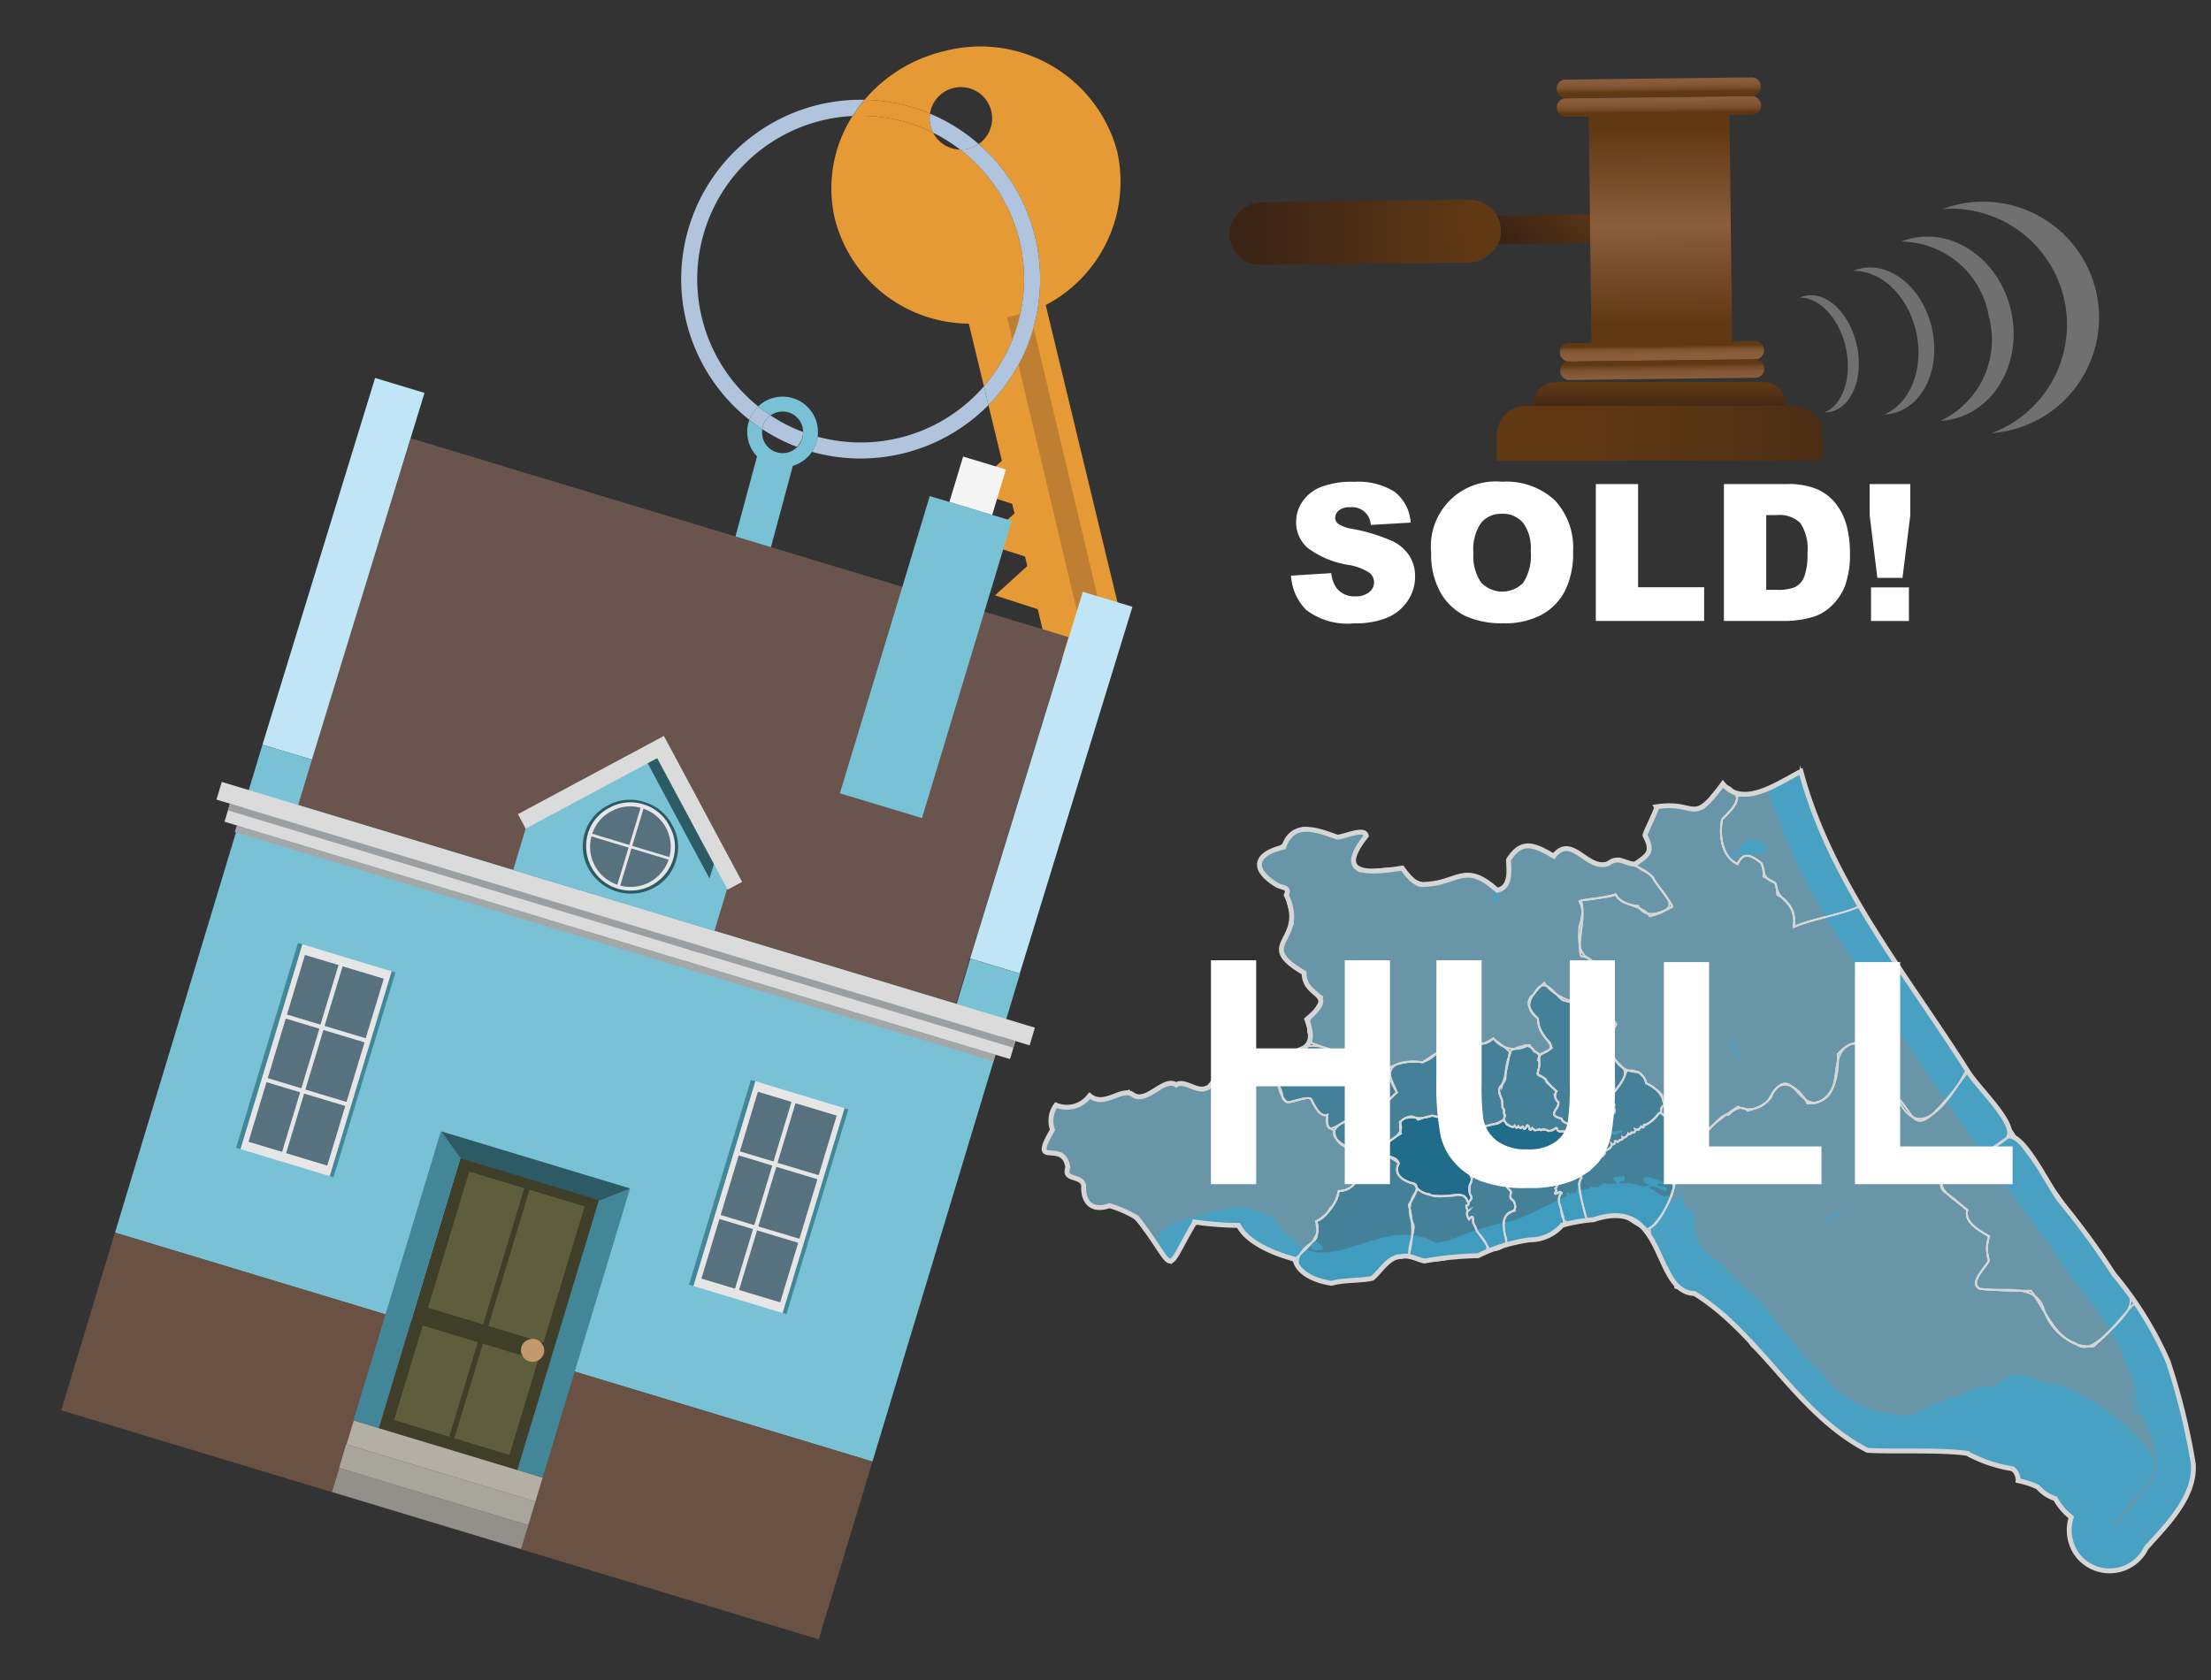 <svg xmlns="http://www.w3.org/2000/svg" xmlns:xlink="http://www.w3.org/1999/xlink" width="125" height="95" viewBox="0 0 125 95"><rect x="0" y="0" width="125" height="95" fill="#333333" stroke="none"/><defs><style>.cls-1{opacity:0.8;}.cls-2{fill:#4995b3;}.cls-2,.cls-3,.cls-4,.cls-6,.cls-7{stroke:#fff;stroke-miterlimit:10;}.cls-2,.cls-3,.cls-4,.cls-6{stroke-width:0.1px;}.cls-3{fill:#1b7aa0;}.cls-4{fill:#76afc6;}.cls-5{fill:#42beee;}.cls-12,.cls-6,.cls-7{fill:none;}.cls-7{stroke-width:0.276px;}.cls-8{isolation:isolate;}.cls-42,.cls-9{fill:#fff;}.cls-10{fill:#e69a35;}.cls-11{fill:#b0c4de;}.cls-13{fill:#79c2d5;}.cls-14{fill:#bf7f32;}.cls-15{fill:#69554e;}.cls-16{fill:#bfe5f6;}.cls-17{fill:#695143;}.cls-18{fill:#f5f5f5;}.cls-19{fill:#428698;}.cls-20{fill:#e6e6e6;}.cls-21{fill:#58717f;}.cls-22{fill:#b3afa4;}.cls-23{fill:#a8a69c;}.cls-24{fill:#929189;}.cls-25{fill:#3f3e28;}.cls-26{fill:#5e5e3c;}.cls-27{fill:#c3996b;}.cls-28{fill:#2c5a65;}.cls-29{fill:#dadbda;}.cls-30{fill:#a4a7a8;}.cls-31{fill:#9c9fa1;}.cls-32{fill:url(#linear-gradient);}.cls-33,.cls-39,.cls-40,.cls-42{fill-rule:evenodd;}.cls-33{fill:url(#linear-gradient-2);}.cls-34{fill:url(#linear-gradient-3);}.cls-35{fill:url(#linear-gradient-4);}.cls-36{fill:url(#linear-gradient-5);}.cls-37{fill:url(#linear-gradient-6);}.cls-38{fill:url(#linear-gradient-7);}.cls-39{fill:url(#linear-gradient-8);}.cls-40{fill:url(#linear-gradient-9);}.cls-41{opacity:0.3;}</style><linearGradient id="linear-gradient" x1="-2518.65" y1="-4827.997" x2="-2518.65" y2="-4815.774" gradientTransform="translate(2595.834 4834.85)" gradientUnits="userSpaceOnUse"><stop offset="0" stop-color="#603913"/><stop offset="0.791" stop-color="#442915"/><stop offset="1" stop-color="#3c2415"/></linearGradient><linearGradient id="linear-gradient-2" x1="-534.945" y1="-900.465" x2="-534.945" y2="-895.173" gradientTransform="translate(-155.788 1029.002) rotate(44.312)" xlink:href="#linear-gradient"/><linearGradient id="linear-gradient-3" x1="-1024.648" y1="3039.792" x2="-1024.648" y2="3050.811" gradientTransform="translate(962.823 -3032.521) scale(0.848 1)" gradientUnits="userSpaceOnUse"><stop offset="0" stop-color="#603913"/><stop offset="0.333" stop-color="#7c512d"/><stop offset="0.495" stop-color="#8b5e3c"/><stop offset="1" stop-color="#603913"/></linearGradient><linearGradient id="linear-gradient-4" x1="-2526.691" y1="-4954.573" x2="-2525.212" y2="-4954.573" gradientTransform="matrix(0, 1, -0.848, 0, -4107.91, 2531.591)" gradientUnits="userSpaceOnUse"><stop offset="0" stop-color="#8b5e3c"/><stop offset="0.513" stop-color="#895c3a"/><stop offset="0.712" stop-color="#825634"/><stop offset="0.856" stop-color="#764c28"/><stop offset="0.974" stop-color="#653d18"/><stop offset="1" stop-color="#603913"/></linearGradient><linearGradient id="linear-gradient-5" x1="-2527.614" y1="-4954.573" x2="-2526.382" y2="-4954.573" gradientTransform="matrix(0, 1, -0.848, 0, -4107.923, 2531.591)" xlink:href="#linear-gradient-4"/><linearGradient id="linear-gradient-6" x1="-2511.055" y1="-4954.573" x2="-2512.004" y2="-4954.573" gradientTransform="matrix(0, 1, -0.848, 0, -4107.744, 2531.59)" xlink:href="#linear-gradient-4"/><linearGradient id="linear-gradient-7" x1="-2509.465" y1="-4954.573" x2="-2510.958" y2="-4954.573" gradientTransform="matrix(0, 1, -0.848, 0, -4107.731, 2531.59)" xlink:href="#linear-gradient-4"/><linearGradient id="linear-gradient-8" x1="93.826" y1="23.419" x2="93.826" y2="21.643" gradientUnits="userSpaceOnUse"><stop offset="0" stop-color="#3c2415"/><stop offset="1" stop-color="#603913"/></linearGradient><linearGradient id="linear-gradient-9" x1="115.343" y1="24.494" x2="89.023" y2="24.494" xlink:href="#linear-gradient-8"/></defs><g id="Layer_1" data-name="Layer 1"><g class="cls-1"><g id="districtpaths"><path id="HU-01_districtpath" data-name="HU-01 districtpath" class="cls-2" d="M89.463,69.02c-.853.286-1.187.18-1.221-.771a.688.688,0,0,1,.037-.8c-.166-.165-.27.188-.373.013.029-.1.142-.147.016-.261.052-.041.108-.094.073-.163.162-.054-.054-.186.114-.174,0-.15-.219-.12.009-.237a.135.135,0,0,1,.236-.035c.131-.044.024-.078-.02-.139-.087.014-.045-.073-.005-.1.061.074.113.074.178,0,.1-.009.146.143.192-.04.2-.188-.024.1.2.007.061.089.287-.2.249.049.194-.129.131.128.275.227a.633.633,0,0,0-.149.323,13.509,13.509,0,0,0,.435,2.1Z"/><path id="HU-02_districtpath" data-name="HU-02 districtpath" class="cls-3" d="M87.619,66.23l-.023,0c.045-.164.213-.126.266.009.063-.105.08-.114.117-.011.059-.092.256-.135.2-.26-.285-.025.064-.305-.163-.379.064-.051.034-.106-.014-.156.133,0,.2-.034.144-.174.1-.453.689.13.89-.225.038.191.227.285.308.434.083.218-.439.247-.263.5-.033.161.3.368.068.411.059-.145-.152-.121-.184-.007-.088-.112-.233.076-.169-.123-.175.083-.075.224-.263.122-.061-.025-.13.121-.2-.01-.193.1.228.156.027.233-.087-.058-.174-.082-.244.04-.142.13-.316-.008-.51.063.084-.064.162-.225.039-.27C87.666,66.333,87.748,66.281,87.619,66.23Z"/><path id="HU-03_districtpath" data-name="HU-03 districtpath" class="cls-2" d="M88.317,69.289c-.7,1.038-2.091.619-3.128,1.063-.138-.657-.441-1.816.441-1.885.06-.228.043-.6-.221-.676-.085-.118.027-.3.015-.432-.4-.271-.206-.751-.456-1.077.132-.046.339-.192.478-.089.121-.16.261-.412.492-.382.352.221.867-.131,1.172.123.086-.1.092-.37.212-.369.126-.046.213-.255.368-.236.115-.1.286-.08.449-.107.054.151.03.211-.136.208.048.05.078.1.014.156.227.074-.122.355.163.379.055.125-.142.168-.2.26-.036-.1-.055-.092-.117.011-.053-.135-.221-.173-.266-.009.144.031.081.1.051.2.123.045.045.206-.039.27.153-.088.7.081.414.191.1.087-.034.174-.042.268-.139.055.094.17-.025.226-.166.341.252-.114.324.1C87.792,67.849,88.7,68.966,88.317,69.289Z"/><path id="HU-04_districtpath" data-name="HU-04 districtpath" class="cls-2" d="M84.156,66.3c.154-.157.332.071.506.025.022-.079.119-.415.218-.182,0,.124.109.189.189.287.084.081-.076.2.066.252.045.171-.015.455.171.562.265.223-.1.458.26.666.463.982-.885.179-.488,1.92.311.6-.3.926-.851.86-.24-.476-.952-1.189-.952-1.743.014-.259-.141-.09-.215.006-.074-.083-.2-.4-.061-.479a.535.535,0,0,1-.1-.294c.078.018.194-.157.111-.208.127-.1.258-.225.131-.389-.159-.3,0-.684.1-1-.224-.244-.122-.238.114-.364.073.008.166.114.229.046-.029-.165.2-.022.291.01C84.047,66.182,84,66.233,84.156,66.3Z"/><path id="HU-05_districtpath" data-name="HU-05 districtpath" class="cls-3" d="M87.534,63.952c.171.065.489-.3.5-.1.105.317.541-.113.637.377-.017.166.163-.094.194-.107.172-.118.358.05.5.15-.012.168-.128.184-.271.174-.008.11-.012.305-.134.36.052.11.141.253-.025.322-.18.135-.408-.138-.614-.022-.212.048-.275.191-.576.169-.211.095-.29.234-.371.246-.141.07-.181.217-.236.382-.053.064-.18-.141-.342-.039-.229-.026-.461.046-.68.01-.306-.157-.512.069-.668.322-.219-.167-.569.325-.593-.109-.092-.072-.2.134-.163.221-.165.119-.375-.178-.534,0-.1.016-.132-.2-.206-.044-.13.023-.251-.073-.362-.081.008.246-.25-.068-.358.126-.439.038-.047-.309-.189-.513.04-.245-.259-.49-.132-.773.073-.311.009-.714.11-1a7.8,7.8,0,0,1,1.446-.471c.195.054.38-.135.533-.207.2.218.272.34.548.388.13-.183.117.127.245.023.064-.185.162.183.227-.016.086-.065.12.055.157.111.1,0,.118-.285.24-.189.107.529.177-.071.326.25.151.036.277-.125.384,0A.358.358,0,0,1,87.534,63.952Z"/><path id="HU-06_districtpath" data-name="HU-06 districtpath" class="cls-2" d="M86.341,63.629c-.074.12-.157.333-.245.08-.127.057-.147.119-.256-.023-.082.131-.143.083-.211-.034-.1.138-.287.016-.362-.051-.126.054-.126-.217-.266-.258,0-.079.121-.23.071-.308-.132-.076-.022-.14-.033-.247a.744.744,0,0,1-.109-.545c-.081-.3-.374-.671,0-.888a11.368,11.368,0,0,0,.423-1.9c.361-.246,1.18-.557,1.377,0,.467.032.3.811.22,1.183-.169.251.537.226.46.487.1.268.743.484.509.744a.444.444,0,0,0,.2.451c-.02.469-.671.72.153.934.173.469,1.181.224.917.9-.2-.266-.454.2-.519.075-.1-.494-.535-.055-.638-.377-.038-.222-.193.128-.32.055-.152.1-.272-.03-.446-.041-.108-.011-.155.075-.235-.018-.16.079-.289.09-.409-.066C86.431,64.114,86.519,63.641,86.341,63.629Z"/><path id="HU-07_districtpath" data-name="HU-07 districtpath" class="cls-2" d="M87.731,59.254c-.256-.559-.825-.977-.783-1.657-.977-.694-.287-1.4.355-2.029.879,1.308,2.982,1.144,4.039,2.252-1.172,2.9,1.591,1.974.042,3.753-.008.176-.336.1-.316.242-.075.191-.359.352-.1.522a.363.363,0,0,1,.3.132c0,.091-.092.267.026.3.034.2-.148.22-.3.25a.284.284,0,0,1-.221.186c-.168-.141-.35-.152-.433.081-.115.209.077.682-.344.579-.129-.016-.245.005-.266.153-.1.081-.307.011-.32.192-.253.161-.158-.367-.267-.514-.278-.158-.738-.093-.868-.449-.972-.221.09-.613-.232-.986a.441.441,0,0,1-.035-.558c-.431-.277-.566-.744-1.045-.943-.11-.161.225-.561,0-.8C86.972,59.53,87.467,59.5,87.731,59.254Z"/><path id="HU-08_districtpath" data-name="HU-08 districtpath" class="cls-2" d="M91.448,64.583c-.2-.206-.094.275-.337.095.042.22-.2.346-.39.423-.031.068.085.157-.047.162.024.077-.1.037-.073.11-.07,0-.066.1-.126.1-.087.075-.075.169-.185.229-.105.2-.341-.049-.354.253.08.118-.086.2-.165.256-.083-.1-.124-.087-.255-.053-.068.092-.31.151-.369.018-.028-.1-.17-.334-.035-.42.3-.167.286-.366,0-.544-.174-.291-.062-.475-.017-.771.238.051.28-.15.35-.331.132-.051.31-.025.338-.213.883.025.243-.418.716-.8.148-.025.235.155.38.095A.417.417,0,0,1,91.061,63c.374.022.14-.312.209-.537-.12-.138-.322-.1-.441-.26.165-.2.17-.5.488-.518a3.38,3.38,0,0,0,.64-1.13.9.9,0,0,1,1.109.7,1.661,1.661,0,0,1,1.045,1.206c-.167.175-.213.164-.207.467-.2.021-.263.249-.4.366a2.127,2.127,0,0,1-.465.326c-.132-.084-.088.053-.111.131-.193-.04-.172.018-.3.151-.248-.1-.1.055-.228.125-.15,0-.238.179-.345.079-.04.107-.156.262-.3.226C91.71,64.521,91.593,64.415,91.448,64.583Z"/><path id="HU-09_districtpath" data-name="HU-09 districtpath" class="cls-2" d="M91.556,68.71a12.469,12.469,0,0,0-1.845.317c-.077-.577-.667-1.936-.315-2.391.063-.1-.276-.332-.088-.415.134.084.237-.129.4-.1.089.285.3-.208.273-.345.278.082.371-.144.491-.305.076-.087.33-.224.235-.334.132-.148.461-.2.4-.463.119.089.231-.008.19-.143.1-.02.159.087.243-.019.027-.118.231.009.192-.173a.349.349,0,0,0,.319-.242c.1.1.134-.013.2-.072.1.084.245-.049.192-.172.168.08.254-.007.331-.154.227.21.082-.208.259-.088a2.352,2.352,0,0,0,.733-.628c.17-.211.2.109.33.087.018.109.238.06.261.2.271.266,1.232.527,1.229.835-.322.426-.093,1.178-.22,1.549-.181.15-.428.359-.3.619-.041.286-.4.43-.482.673.247.485-.879,2.282-1.318,2.494C92.974,69.723,91.987,68.774,91.556,68.71Z"/><path id="HU-10_districtpath" data-name="HU-10 districtpath" class="cls-3" d="M79.207,64.1c-.365-1.458,1.023-.59,1.76-1.034.362.183.961.11,1.186.572.326-.088.649.165.866.381-.035.494-.293,1.2.042,1.631-.053.12.067.279.008.382-.161.145-.011.2.033.329a.532.532,0,0,1-.015.649c-.026.094-.024.524.05.579.179.2-.194.579-.233.2-.187-.3-.5-.233-.791-.156-.713-.026-1.676.143-2.135-.65-.487-.226-1.287-.438-.9-1.175-.061-.4-.669-.444-.976-.468C77.992,64.8,78.827,64.315,79.207,64.1Z"/><path id="HU-11_districtpath" data-name="HU-11 districtpath" class="cls-4" d="M91.374,57.931c-1-.822-1.577-1-.985-2.473-.069-1.878-1.338-.577-1.093-3.087.666-2.208-1.092-1.024,2.045-1.8.366.7,1.474.555,1.938,1.238,1.857-.476.949-.956.233-2.062-.055-.428-1.3-.632-.961-1.016,1.61-.844-.32-.8,1.143-3.112.893-.273,1.764.263,2.6.082.539-.759,1.191-2,1.9-.654.123.406-.6,1.032-.829,1.281-.173.788-.052,2.123.872,2.525.331-.714.768-.489,1.281-.1a.9.9,0,0,1,.177.8c.055.054.7.331.7.44.13,1.077,1.249.966,1.012,2.422,1.11-.476,2.561-.66,3.673-1.137,1.906,2.956,4.282,6.215,6.1,9.223-.849,1.6-2.808,4.6-4.048,1.238-1.567.075-1.57-1.662-1.961-2.8-2.241.162-.539,3.059-2.581,3.418-1.064.034-1.383-2.3-2.569-.213a1.4,1.4,0,0,1-1.763.436A14.53,14.53,0,0,0,96.316,64.1,4.92,4.92,0,0,1,93.9,62.923c.02-.181-.023-.369.2-.408a3.984,3.984,0,0,1-.141-.609,3.433,3.433,0,0,0-.893-.656.964.964,0,0,0-.437-.626C91.156,60.622,90.7,59.07,91.374,57.931Z"/><path class="cls-4" d="M124,82.938c.026,1.806-1.53,3.351-2.662,4.591a2.306,2.306,0,0,1-4.157-.019A2.54,2.54,0,0,1,117.1,85.8c-.566-.377-.777-1.111-1.454-1.321-.416-.675-1.655-.412-1.618-1.2-.76-.54-2.03-.492-2.821-1.1-1.577-.278-4.217.041-5.7-.24-2.607-1.316-4.466-3.912-6.494-5.862a7.594,7.594,0,0,0-4.288-3.263c-.191-1-1.539-2.5-1.446-3.367.7-.333,1.36-2.135,1.45-2.71.4-.128.25-.576.382-.824.5-.25.193-.7.308-1.136.023-.589.281-.965.9-.677.234-.05,1.1-1.243,1.4-1.055.327-.308.669-.575,1.1-.236.52-.156,1.254-.408,1.393-1,.645-1.027,1.574-.175,1.981.59,1.447.106,1.8-1.64,1.7-2.788,1.647-1.735,1.433.791,2.139,1.848,2.84.5,1.24,4.54,5.231-.862a41.672,41.672,0,0,1,2.552,3.486l-1.935,1.353c-.846-.274-2.245-.494-2.038.805-.037.53-.357.937.283,1.277.258.172.858.7,1.1.908-.2.71.745,1.191,1.233,1.482a2.135,2.135,0,0,0-.013,1.37c-.137.339-1.184,1.285-.507,1.6,1.2.2,3.076-.344,3.585,1.062a3.028,3.028,0,0,0,1.834,2.031c.982.954,2.749-1.871,3.352-2.272a13.744,13.744,0,0,1,2.14,4.127C123.049,79.332,124.036,81.391,124,82.938Z"/><path id="HU-13_districtpath" data-name="HU-13 districtpath" class="cls-2" d="M83.49,69.629c1.319,1.373.2,1.4-1.126,1.373a3.34,3.34,0,0,1-2.426.091c-.714.1.225-1.623-.082-1.934a1.744,1.744,0,0,1,.308-1.915,1.2,1.2,0,0,0,.643.284c.494.322,1.507-.081,1.808.071.224-.041.586.535.28.584a.543.543,0,0,0,.1.294c-.14.082-.012.394.061.479.2-.3.233-.064.224.191A1.273,1.273,0,0,1,83.49,69.629Z"/><path id="HU-14_districtpath" data-name="HU-14 districtpath" class="cls-2" d="M74.33,70.132c.228-.284.113-.759.077-1.069a1.342,1.342,0,0,0,.768-.719,1.551,1.551,0,0,0,.509-1,1.122,1.122,0,0,0,1.069-.709c-1.463-2.491,1.234-1.74,2.318-.869-.25.574.1.92.639,1.115.8,0,.125.947-.065,1.26a5.225,5.225,0,0,1-.013,2.886c-.951-.145-1.49.745-2.093,1.289a15.465,15.465,0,0,0-2.254.248C73.56,72.318,72.505,71.343,74.33,70.132Z"/><path id="HU-15_districtpath" data-name="HU-15 districtpath" class="cls-4" d="M68.337,61.523c.714-1.442,1.965-2.357,2.982-.629.771-.038,1.123.517,1.21,1.219.248.547,1.208-.215,1.588.03.155.294.479,1.062.93.895-.061.364-.048.8.395.862a.994.994,0,0,0,.828,1.005,5.729,5.729,0,0,0,.483,1.733,1.125,1.125,0,0,1-1.069.709,2.472,2.472,0,0,1-1.277,1.716c.416.872-.678,1.624-1.195,2.146-1.09-.3-2.657-.9-3.187-1.916-3.448-.31-2.242-.307-3.815,2.114-1.1-1.091-2.119-3.643-4-3.108-1,.026-.822-.787-1.033-1.492-.234-.24-.648-.141-.859-.42.108-.233-.117-1.088-.344-1.171-1.378.22-.912-.53-.469-1.326a1.463,1.463,0,0,1,.2-1.4,1.6,1.6,0,0,0,1.9-.539c.645.441,1.616.069,2.217-.267.113.236.661.312.883.348a3.7,3.7,0,0,1,2.084-.8A2.553,2.553,0,0,0,68.337,61.523Z"/><path id="HU-16_districtpath" data-name="HU-16 districtpath" class="cls-2" d="M82.265,63.613c-.254.039-.466-.6-.821-.329-.31-.361-.908-.093-1.271.034-.333-.356-.73-.136-1.034.127.406.932-1.048.979-1.062,1.847-.5-.524-1.391-.137-1.807-.386-2.033-.992.034-1.767,1.283-1.857.171.073,1.214-1.147,1.422-1.272-1-1.539.077-1.881,1.453-1.71,1.679-.6,1.289-2.729,3.07-1.023.253.083.725-.2.926-.33.029.072,1.043.738.953.851A3.887,3.887,0,0,0,85.111,61c-.078.283-.43.467-.346.763.026.251.242.522.163.837.117.106.209.665.035.746-.567.372-1.323.292-1.944.669A1.162,1.162,0,0,0,82.265,63.613Z"/><path id="HU-17_districtpath" data-name="HU-17 districtpath" class="cls-4" d="M82.494,58.32a.858.858,0,0,0-.751.883l-1.315.864a3.117,3.117,0,0,0-1.87.3c-.491-.27-1.332-.866-1.884-.443-.894.092-1.647-.739-2.507-.92-.564-1.4.116-1.511.584-2.637-.5-.236-1.124-.718-1.029-1.362C72.078,54,72.2,53.8,73.1,52.226c.018-.247-.545-1.733-.294-1.947-1.449-.534-2.509-1.674-.461-2.385,1.222-.778.5-1.436,2.579-.825.48.5,1.614,0,2.222-.032.222.611-1.351,1.723-.247,2.235,3.846-.444,1.423.133,3.82.769,1.847-.345,2.226-1.183,3.925.3.794-.117.648-1.149.637-1.718.762-1.2,1.533-.842,2.561-.213a1.1,1.1,0,0,1,1.794.148,1.584,1.584,0,0,0,1.9-.01c.654.359,1.563.542,1.979,1.2-.041.029,1.181,1.539,1.017,1.542-.662.311-1.441.733-1.927-.064-.44-.034-1.084-.206-1.261-.654-.281.2-1.748.241-2.049.394.47.8-.183,2.16.089,3.1.737.071,1.015.726,1.007,1.394-.113,1.7-.67,1.481-2.055,1.092-.592-.494-1.052-1.411-1.617-.326-.608.432-.164.986.232,1.372a1.767,1.767,0,0,0,.592,1.273c.361.418-.065.616-.463.735-.335-.038-.475-.426-.689-.5a1.506,1.506,0,0,1-1.964-.388C83.718,59.4,83.112,58.743,82.494,58.32Z"/><path id="HU-18_districtpath" data-name="HU-18 districtpath" class="cls-4" d="M100.045,44.564l1.767-.937a38.9,38.9,0,0,0,3.265,7.651c-1.113.475-2.563.663-3.673,1.137a1.646,1.646,0,0,0-.916-1.811c-.033-.206-.017-.564-.18-.717-.586-.158-.593-.564-.709-1.067-.53-.4-1.011-.735-1.366.038-.922-.4-1.046-1.735-.872-2.526.24-.244.945-.877.829-1.281C98.689,44.79,99.577,44.887,100.045,44.564Z"/><path id="HU-19_districtpath" data-name="HU-19 districtpath" class="cls-4" d="M111.226,68.43c-1.6-1.3-1.681-1.03-1.257-3.107,1.863,0,2.314.075,3.843-1.236,1.416,1.973,3.224,4.354,4.543,6.363,2.224,3.268,3.325,2.623.013,5.679-1.985.172-2.59-1.836-3.541-3.139a28.25,28.25,0,0,1-2.888-.109c-.673-.322.366-1.249.507-1.6a2.142,2.142,0,0,1,.013-1.37C111.976,69.622,111.019,69.14,111.226,68.43Z"/><path id="HU-20_districtpath" data-name="HU-20 districtpath" class="cls-2" d="M76.8,63.189c-.854-.091-1.955,1.523-1.754-.15-.468.175-.75-.615-.93-.9-.164-.156-1.152.183-1.337.214a1.52,1.52,0,0,1,.1-2.317c.179-1.093,1.778-1.057,2.526-.578-.006.491.977.4,1.268.467.557-.431,1.386.184,1.884.443-.144.27.318,1.159.417,1.405C78.389,62.276,77.645,63.341,76.8,63.189Z"/></g><g class="cls-1"><path class="cls-5" d="M74.421,70.686c.767.1.157-.521-.238-.537C74.055,70.468,73.985,70.678,74.421,70.686Z"/><path class="cls-5" d="M73.974,70.18c-.137-.159-.236.325-.1.322Z"/><path class="cls-5" d="M84.46,50.95c.219.225.211-.319.275-.425C84.523,50.5,84.282,50.774,84.46,50.95Z"/><path class="cls-5" d="M97.661,48.458a.237.237,0,0,1-.055.124c.362.232.418-.3.7-.316a.8.8,0,0,0,.549.066,2.782,2.782,0,0,1,.738-.022c.139.052.282-.3.3-.379-.089-.039-.122-.35-.256-.152-.091-.065.082-.143.026-.208-.306.057-.756-.167-1.05.015-.007.171-.084.208-.225.265-.029.355-.5.42-.792.491A1.272,1.272,0,0,1,97.661,48.458Z"/><path class="cls-5" d="M98.3,59.585c-.09-.164-.282-.359-.308-.55-.015-.07-.041-.363-.141-.171C97.786,59.1,98.379,60.144,98.3,59.585Z"/><path class="cls-5" d="M90.907,64.148c.125-.041.507.056.466,0,.087-.063.482-.105.307-.243C91.6,64.026,90.6,63.93,90.907,64.148Z"/><path class="cls-5" d="M120.566,79.126c.117.23.009.523.081.752.065.188.315.147.269-.067a3.6,3.6,0,0,1-.314-1.232C120.385,78.5,120.577,79.023,120.566,79.126Z"/><path class="cls-5" d="M103.423,69.149c.046-.426.456-.274.667-.566-.021-.281-.323.269-.551.079C103.4,68.716,103.181,69.257,103.423,69.149Z"/><path class="cls-5" d="M122.734,85.983c1.928-2.005,1.165-4.92.266-7.212-.11-1.874-1.3-3.554-2.293-5.073-1.334-1.856-2.676-3.93-4.159-5.687-.7-.823-2.021-3.776-2.965-3.764.311-.818-1.791-2.766-2.323-3.646h0c-3.427-5.428-7.765-10.658-9.448-16.974-.055.3-2.184.776-1.8,1.22a39.967,39.967,0,0,0,2.45,5.728c3.046,5.192,6.525,10.153,9.919,15.118,1.814,2.414,3.612,4.839,5.306,7.321a13.288,13.288,0,0,1,3.264,6.723c.639,1.3,1.6,3.234.351,4.535-.293.4-.733.8-1.051,1.188-.277.23-.415.888-.874.73.53-.289.756-.943,1.186-1.374.662-.61,1.482-1.4,1.181-2.428a11.735,11.735,0,0,0-5.367-4.092c-.973.049-1.921-.9-2.859-.438-.163.136-.287.3-.5.226-.222.57-1.1.208-1.572.477-1.02.617-2.414.779-3.316,1.514-2.215-.144-3.945-.688-5.24-2.552-.906-.639-2.447-2.887-3.582-4.152a15.371,15.371,0,0,1-2.049-1.983,2.674,2.674,0,0,1-1.5-2.157c.148-.133.007-.362-.045-.51.207-.131-.119-.239-.21-.288-.388-.079-.405-.682-.307-.977-.341.281-.6.765-.883.124-.281.249-.834-.366-1.1-.4.2-.283.671.17.969.17.238-.281-.353-.244-.473-.324-.017-.31.513.2.475-.156-.165.03-1.514-.682-1.2-.019.04.082.179.1.255.132-.359.317-.954-.211-1.4-.055-.1-.038-.33.051-.277-.122.241.018.336-.027.276-.285-.52-.02-.925.05-.362.394a2.745,2.745,0,0,1-.837-.016c.029.16-.615.326-.677.171-.095.232-.479.16-.7.287,0-.153.29-.659.077-.667a1.6,1.6,0,0,1-.308.775c-.165.108-.088-.1-.185-.087,0,.21-.093.128-.166.059-.162.024-.2.1-.045.165-1.074.5-2,1.027-3.1,1.43A16.285,16.285,0,0,0,82.1,70.08c-.025-.043-.031-.138-.1-.091.235.2-.773.257-.8.318a3.207,3.207,0,0,0-1.867-.483c-1.985-.04-4.9,2.19-6.308.124-.314.062-.632-.692-.935-.853-.071-.1.1-.318-.055-.346-.131-.077-.243-.018-.054.1-.317.031-.722-.4-1.1-.418-1.181-.382-2.463.129-3.589.473-.836.172-1.726.52-1.946,1.442,1.4,2.272,1.247-.043,1.94-1.039.5-.429,2.079.111,2.745-.018a1.629,1.629,0,0,0,1.144.978,4.577,4.577,0,0,0,2.043.938c.195.88,1.3,1.238,2.073,1.359,2.349-.407,1.752.233,3.552-1.438a2.57,2.57,0,0,1,1.7.178c.851-.04,1.8-.308,2.621-.327,1.473-.107,2.844-1.166,4.427-1A3.175,3.175,0,0,1,90.1,68.97c1.753-.817,3.31.615,3.9,2.187.809,2.8,2.171,1.364,3.884,3.625,2.416,2.385,4.513,5.515,7.627,7.157,2.07.35,5.063-.316,7.026.815.415.179,1.194.153,1.5.526-.134.663.811.528,1.171.808a2.316,2.316,0,0,0,1,.657,3.306,3.306,0,0,0,.9,1.054,2.54,2.54,0,0,0,.082,1.711,2.292,2.292,0,0,0,3.006,1.142C121.174,88.131,121.909,86.714,122.734,85.983Z"/></g><g id="districtpaths-2" data-name="districtpaths"><path id="HU-01_districtpath-2" data-name="HU-01 districtpath" class="cls-6" d="M89.463,69.02c-.853.286-1.187.18-1.221-.771a.688.688,0,0,1,.037-.8c-.166-.165-.27.188-.373.013.029-.1.142-.147.016-.261.052-.041.108-.094.073-.163.162-.054-.054-.186.114-.174,0-.15-.219-.12.009-.237a.135.135,0,0,1,.236-.035c.131-.044.024-.078-.02-.139-.087.014-.045-.073-.005-.1.061.074.113.074.178,0,.1-.009.146.143.192-.04.2-.188-.024.1.2.007.061.089.287-.2.249.049.194-.129.131.128.275.227a.633.633,0,0,0-.149.323,13.509,13.509,0,0,0,.435,2.1Z"/><path id="HU-02_districtpath-2" data-name="HU-02 districtpath" class="cls-6" d="M87.619,66.23l-.023,0c.045-.164.213-.126.266.009.063-.105.08-.114.117-.011.059-.092.256-.135.2-.26-.285-.025.064-.305-.163-.379.064-.051.034-.106-.014-.156.133,0,.2-.034.144-.174.1-.453.689.13.89-.225.038.191.227.285.308.434.083.218-.439.247-.263.5-.033.161.3.368.068.411.059-.145-.152-.121-.184-.007-.088-.112-.233.076-.169-.123-.175.083-.075.224-.263.122-.061-.025-.13.121-.2-.01-.193.1.228.156.027.233-.087-.058-.174-.082-.244.04-.142.13-.316-.008-.51.063.084-.064.162-.225.039-.27C87.666,66.333,87.748,66.281,87.619,66.23Z"/><path id="HU-03_districtpath-2" data-name="HU-03 districtpath" class="cls-6" d="M88.317,69.289c-.7,1.038-2.091.619-3.128,1.063-.138-.657-.441-1.816.441-1.885.06-.228.043-.6-.221-.676-.085-.118.027-.3.015-.432-.4-.271-.206-.751-.456-1.077.132-.046.339-.192.478-.089.121-.16.261-.412.492-.382.352.221.867-.131,1.172.123.086-.1.092-.37.212-.369.126-.046.213-.255.368-.236.115-.1.286-.08.449-.107.054.151.03.211-.136.208.048.05.078.1.014.156.227.074-.122.355.163.379.055.125-.142.168-.2.26-.036-.1-.055-.092-.117.011-.053-.135-.221-.173-.266-.009.144.031.081.1.051.2.123.045.045.206-.039.27.153-.088.7.081.414.191.1.087-.034.174-.042.268-.139.055.094.17-.025.226-.166.341.252-.114.324.1C87.792,67.849,88.7,68.966,88.317,69.289Z"/><path id="HU-04_districtpath-2" data-name="HU-04 districtpath" class="cls-6" d="M84.156,66.3c.154-.157.332.071.506.025.022-.079.119-.415.218-.182,0,.124.109.189.189.287.084.081-.076.2.066.252.045.171-.015.455.171.562.265.223-.1.458.26.666.463.982-.885.179-.488,1.92.311.6-.3.926-.851.86-.24-.476-.952-1.189-.952-1.743.014-.259-.141-.09-.215.006-.074-.083-.2-.4-.061-.479a.535.535,0,0,1-.1-.294c.078.018.194-.157.111-.208.127-.1.258-.225.131-.389-.159-.3,0-.684.1-1-.224-.244-.122-.238.114-.364.073.008.166.114.229.046-.029-.165.2-.022.291.01C84.047,66.182,84,66.233,84.156,66.3Z"/><path id="HU-05_districtpath-2" data-name="HU-05 districtpath" class="cls-6" d="M87.534,63.952c.171.065.489-.3.5-.1.105.317.541-.113.637.377-.017.166.163-.094.194-.107.172-.118.358.05.5.15-.012.168-.128.184-.271.174-.008.11-.012.305-.134.36.052.11.141.253-.025.322-.18.135-.408-.138-.614-.022-.212.048-.275.191-.576.169-.211.095-.29.234-.371.246-.141.07-.181.217-.236.382-.053.064-.18-.141-.342-.039-.229-.026-.461.046-.68.01-.306-.157-.512.069-.668.322-.219-.167-.569.325-.593-.109-.092-.072-.2.134-.163.221-.165.119-.375-.178-.534,0-.1.016-.132-.2-.206-.044-.13.023-.251-.073-.362-.081.008.246-.25-.068-.358.126-.439.038-.047-.309-.189-.513.04-.245-.259-.49-.132-.773.073-.311.009-.714.11-1a7.8,7.8,0,0,1,1.446-.471c.195.054.38-.135.533-.207.2.218.272.34.548.388.13-.183.117.127.245.023.064-.185.162.183.227-.016.086-.065.12.055.157.111.1,0,.118-.285.24-.189.107.529.177-.071.326.25.151.036.277-.125.384,0A.358.358,0,0,1,87.534,63.952Z"/><path id="HU-06_districtpath-2" data-name="HU-06 districtpath" class="cls-6" d="M86.341,63.629c-.074.12-.157.333-.245.08-.127.057-.147.119-.256-.023-.082.131-.143.083-.211-.034-.1.138-.287.016-.362-.051-.126.054-.126-.217-.266-.258,0-.079.121-.23.071-.308-.132-.076-.022-.14-.033-.247a.744.744,0,0,1-.109-.545c-.081-.3-.374-.671,0-.888a11.368,11.368,0,0,0,.423-1.9c.361-.246,1.18-.557,1.377,0,.467.032.3.811.22,1.183-.169.251.537.226.46.487.1.268.743.484.509.744a.444.444,0,0,0,.2.451c-.02.469-.671.72.153.934.173.469,1.181.224.917.9-.2-.266-.454.2-.519.075-.1-.494-.535-.055-.638-.377-.038-.222-.193.128-.32.055-.152.1-.272-.03-.446-.041-.108-.011-.155.075-.235-.018-.16.079-.289.09-.409-.066C86.431,64.114,86.519,63.641,86.341,63.629Z"/><path id="HU-07_districtpath-2" data-name="HU-07 districtpath" class="cls-6" d="M87.731,59.254c-.256-.559-.825-.977-.783-1.657-.977-.694-.287-1.4.355-2.029.879,1.308,2.982,1.144,4.039,2.252-1.172,2.9,1.591,1.974.042,3.753-.008.176-.336.1-.316.242-.075.191-.359.352-.1.522a.363.363,0,0,1,.3.132c0,.091-.092.267.026.3.034.2-.148.22-.3.25a.284.284,0,0,1-.221.186c-.168-.141-.35-.152-.433.081-.115.209.077.682-.344.579-.129-.016-.245.005-.266.153-.1.081-.307.011-.32.192-.253.161-.158-.367-.267-.514-.278-.158-.738-.093-.868-.449-.972-.221.09-.613-.232-.986a.441.441,0,0,1-.035-.558c-.431-.277-.566-.744-1.045-.943-.11-.161.225-.561,0-.8C86.972,59.53,87.467,59.5,87.731,59.254Z"/><path id="HU-08_districtpath-2" data-name="HU-08 districtpath" class="cls-6" d="M91.448,64.583c-.2-.206-.094.275-.337.095.042.22-.2.346-.39.423-.031.068.085.157-.047.162.024.077-.1.037-.073.11-.07,0-.066.1-.126.1-.087.075-.075.169-.185.229-.105.2-.341-.049-.354.253.08.118-.086.2-.165.256-.083-.1-.124-.087-.255-.053-.068.092-.31.151-.369.018-.028-.1-.17-.334-.035-.42.3-.167.286-.366,0-.544-.174-.291-.062-.475-.017-.771.238.051.28-.15.35-.331.132-.051.31-.025.338-.213.883.025.243-.418.716-.8.148-.025.235.155.38.095A.417.417,0,0,1,91.061,63c.374.022.14-.312.209-.537-.12-.138-.322-.1-.441-.26.165-.2.17-.5.488-.518a3.38,3.38,0,0,0,.64-1.13.9.9,0,0,1,1.109.7,1.661,1.661,0,0,1,1.045,1.206c-.167.175-.213.164-.207.467-.2.021-.263.249-.4.366a2.127,2.127,0,0,1-.465.326c-.132-.084-.088.053-.111.131-.193-.04-.172.018-.3.151-.248-.1-.1.055-.228.125-.15,0-.238.179-.345.079-.04.107-.156.262-.3.226C91.71,64.521,91.593,64.415,91.448,64.583Z"/><path id="HU-09_districtpath-2" data-name="HU-09 districtpath" class="cls-6" d="M91.556,68.71a12.469,12.469,0,0,0-1.845.317c-.077-.577-.667-1.936-.315-2.391.063-.1-.276-.332-.088-.415.134.084.237-.129.4-.1.089.285.3-.208.273-.345.278.082.371-.144.491-.305.076-.087.33-.224.235-.334.132-.148.461-.2.4-.463.119.089.231-.008.19-.143.1-.02.159.087.243-.019.027-.118.231.009.192-.173a.349.349,0,0,0,.319-.242c.1.1.134-.013.2-.072.1.084.245-.049.192-.172.168.08.254-.007.331-.154.227.21.082-.208.259-.088a2.352,2.352,0,0,0,.733-.628c.17-.211.2.109.33.087.018.109.238.06.261.2.271.266,1.232.527,1.229.835-.322.426-.093,1.178-.22,1.549-.181.15-.428.359-.3.619-.041.286-.4.43-.482.673.247.485-.879,2.282-1.318,2.494C92.974,69.723,91.987,68.774,91.556,68.71Z"/><path id="HU-10_districtpath-2" data-name="HU-10 districtpath" class="cls-6" d="M79.207,64.1c-.365-1.458,1.023-.59,1.76-1.034.362.183.961.11,1.186.572.326-.088.649.165.866.381-.035.494-.293,1.2.042,1.631-.053.12.067.279.008.382-.161.145-.011.2.033.329a.532.532,0,0,1-.015.649c-.026.094-.024.524.05.579.179.2-.194.579-.233.2-.187-.3-.5-.233-.791-.156-.713-.026-1.676.143-2.135-.65-.487-.226-1.287-.438-.9-1.175-.061-.4-.669-.444-.976-.468C77.992,64.8,78.827,64.315,79.207,64.1Z"/><path id="HU-11_districtpath-2" data-name="HU-11 districtpath" class="cls-6" d="M91.374,57.931c-1-.822-1.577-1-.985-2.473-.069-1.878-1.338-.577-1.093-3.087.666-2.208-1.092-1.024,2.045-1.8.366.7,1.474.555,1.938,1.238,1.857-.476.949-.956.233-2.062-.055-.428-1.3-.632-.961-1.016,1.61-.844-.32-.8,1.143-3.112.893-.273,1.764.263,2.6.082.539-.759,1.191-2,1.9-.654.123.406-.6,1.032-.829,1.281-.173.788-.052,2.123.872,2.525.331-.714.768-.489,1.281-.1a.9.9,0,0,1,.177.8c.055.054.7.331.7.44.13,1.077,1.249.966,1.012,2.422,1.11-.476,2.561-.66,3.673-1.137,1.906,2.956,4.282,6.215,6.1,9.223-.849,1.6-2.808,4.6-4.048,1.238-1.567.075-1.57-1.662-1.961-2.8-2.241.162-.539,3.059-2.581,3.418-1.064.034-1.383-2.3-2.569-.213a1.4,1.4,0,0,1-1.763.436A14.53,14.53,0,0,0,96.316,64.1,4.92,4.92,0,0,1,93.9,62.923c.02-.181-.023-.369.2-.408a3.984,3.984,0,0,1-.141-.609,3.433,3.433,0,0,0-.893-.656.964.964,0,0,0-.437-.626C91.156,60.622,90.7,59.07,91.374,57.931Z"/><path class="cls-6" d="M124,82.938c.026,1.806-1.53,3.351-2.662,4.591a2.306,2.306,0,0,1-4.157-.019A2.54,2.54,0,0,1,117.1,85.8c-.566-.377-.777-1.111-1.454-1.321-.416-.675-1.655-.412-1.618-1.2-.76-.54-2.03-.492-2.821-1.1-1.577-.278-4.217.041-5.7-.24-2.607-1.316-4.466-3.912-6.494-5.862a7.594,7.594,0,0,0-4.288-3.263c-.191-1-1.539-2.5-1.446-3.367.7-.333,1.36-2.135,1.45-2.71.4-.128.25-.576.382-.824.5-.25.193-.7.308-1.136.023-.589.281-.965.9-.677.234-.05,1.1-1.243,1.4-1.055.327-.308.669-.575,1.1-.236.52-.156,1.254-.408,1.393-1,.645-1.027,1.574-.175,1.981.59,1.447.106,1.8-1.64,1.7-2.788,1.647-1.735,1.433.791,2.139,1.848,2.84.5,1.24,4.54,5.231-.862a41.672,41.672,0,0,1,2.552,3.486l-1.935,1.353c-.846-.274-2.245-.494-2.038.805-.037.53-.357.937.283,1.277.258.172.858.7,1.1.908-.2.71.745,1.191,1.233,1.482a2.135,2.135,0,0,0-.013,1.37c-.137.339-1.184,1.285-.507,1.6,1.2.2,3.076-.344,3.585,1.062a3.028,3.028,0,0,0,1.834,2.031c.982.954,2.749-1.871,3.352-2.272a13.744,13.744,0,0,1,2.14,4.127C123.049,79.332,124.036,81.391,124,82.938Z"/><path id="HU-13_districtpath-2" data-name="HU-13 districtpath" class="cls-6" d="M83.49,69.629c1.319,1.373.2,1.4-1.126,1.373a3.34,3.34,0,0,1-2.426.091c-.714.1.225-1.623-.082-1.934a1.744,1.744,0,0,1,.308-1.915,1.2,1.2,0,0,0,.643.284c.494.322,1.507-.081,1.808.071.224-.041.586.535.28.584a.543.543,0,0,0,.1.294c-.14.082-.012.394.061.479.2-.3.233-.064.224.191A1.273,1.273,0,0,1,83.49,69.629Z"/><path id="HU-14_districtpath-2" data-name="HU-14 districtpath" class="cls-6" d="M74.33,70.132c.228-.284.113-.759.077-1.069a1.342,1.342,0,0,0,.768-.719,1.551,1.551,0,0,0,.509-1,1.122,1.122,0,0,0,1.069-.709c-1.463-2.491,1.234-1.74,2.318-.869-.25.574.1.92.639,1.115.8,0,.125.947-.065,1.26a5.225,5.225,0,0,1-.013,2.886c-.951-.145-1.49.745-2.093,1.289a15.465,15.465,0,0,0-2.254.248C73.56,72.318,72.505,71.343,74.33,70.132Z"/><path id="HU-15_districtpath-2" data-name="HU-15 districtpath" class="cls-6" d="M68.337,61.523c.714-1.442,1.965-2.357,2.982-.629.771-.038,1.123.517,1.21,1.219.248.547,1.208-.215,1.588.03.155.294.479,1.062.93.895-.061.364-.048.8.395.862a.994.994,0,0,0,.828,1.005,5.729,5.729,0,0,0,.483,1.733,1.125,1.125,0,0,1-1.069.709,2.472,2.472,0,0,1-1.277,1.716c.416.872-.678,1.624-1.195,2.146-1.09-.3-2.657-.9-3.187-1.916-3.448-.31-2.242-.307-3.815,2.114-1.1-1.091-2.119-3.643-4-3.108-1,.026-.822-.787-1.033-1.492-.234-.24-.648-.141-.859-.42.108-.233-.117-1.088-.344-1.171-1.378.22-.912-.53-.469-1.326a1.463,1.463,0,0,1,.2-1.4,1.6,1.6,0,0,0,1.9-.539c.645.441,1.616.069,2.217-.267.113.236.661.312.883.348a3.7,3.7,0,0,1,2.084-.8A2.553,2.553,0,0,0,68.337,61.523Z"/><path id="HU-16_districtpath-2" data-name="HU-16 districtpath" class="cls-6" d="M82.265,63.613c-.254.039-.466-.6-.821-.329-.31-.361-.908-.093-1.271.034-.333-.356-.73-.136-1.034.127.406.932-1.048.979-1.062,1.847-.5-.524-1.391-.137-1.807-.386-2.033-.992.034-1.767,1.283-1.857.171.073,1.214-1.147,1.422-1.272-1-1.539.077-1.881,1.453-1.71,1.679-.6,1.289-2.729,3.07-1.023.253.083.725-.2.926-.33.029.072,1.043.738.953.851A3.887,3.887,0,0,0,85.111,61c-.078.283-.43.467-.346.763.026.251.242.522.163.837.117.106.209.665.035.746-.567.372-1.323.292-1.944.669A1.162,1.162,0,0,0,82.265,63.613Z"/><path id="HU-17_districtpath-2" data-name="HU-17 districtpath" class="cls-6" d="M82.494,58.32a.858.858,0,0,0-.751.883l-1.315.864a3.117,3.117,0,0,0-1.87.3c-.491-.27-1.332-.866-1.884-.443-.894.092-1.647-.739-2.507-.92-.564-1.4.116-1.511.584-2.637-.5-.236-1.124-.718-1.029-1.362C72.078,54,72.2,53.8,73.1,52.226c.018-.247-.545-1.733-.294-1.947-1.449-.534-2.509-1.674-.461-2.385,1.222-.778.5-1.436,2.579-.825.48.5,1.614,0,2.222-.032.222.611-1.351,1.723-.247,2.235,3.846-.444,1.423.133,3.82.769,1.847-.345,2.226-1.183,3.925.3.794-.117.648-1.149.637-1.718.762-1.2,1.533-.842,2.561-.213a1.1,1.1,0,0,1,1.794.148,1.584,1.584,0,0,0,1.9-.01c.654.359,1.563.542,1.979,1.2-.041.029,1.181,1.539,1.017,1.542-.662.311-1.441.733-1.927-.064-.44-.034-1.084-.206-1.261-.654-.281.2-1.748.241-2.049.394.47.8-.183,2.16.089,3.1.737.071,1.015.726,1.007,1.394-.113,1.7-.67,1.481-2.055,1.092-.592-.494-1.052-1.411-1.617-.326-.608.432-.164.986.232,1.372a1.767,1.767,0,0,0,.592,1.273c.361.418-.065.616-.463.735-.335-.038-.475-.426-.689-.5a1.506,1.506,0,0,1-1.964-.388C83.718,59.4,83.112,58.743,82.494,58.32Z"/><path id="HU-18_districtpath-2" data-name="HU-18 districtpath" class="cls-6" d="M100.045,44.564l1.767-.937a38.9,38.9,0,0,0,3.265,7.651c-1.113.475-2.563.663-3.673,1.137a1.646,1.646,0,0,0-.916-1.811c-.033-.206-.017-.564-.18-.717-.586-.158-.593-.564-.709-1.067-.53-.4-1.011-.735-1.366.038-.922-.4-1.046-1.735-.872-2.526.24-.244.945-.877.829-1.281C98.689,44.79,99.577,44.887,100.045,44.564Z"/><path id="HU-19_districtpath-2" data-name="HU-19 districtpath" class="cls-6" d="M111.226,68.43c-1.6-1.3-1.681-1.03-1.257-3.107,1.863,0,2.314.075,3.843-1.236,1.416,1.973,3.224,4.354,4.543,6.363,2.224,3.268,3.325,2.623.013,5.679-1.985.172-2.59-1.836-3.541-3.139a28.25,28.25,0,0,1-2.888-.109c-.673-.322.366-1.249.507-1.6a2.142,2.142,0,0,1,.013-1.37C111.976,69.622,111.019,69.14,111.226,68.43Z"/><path id="HU-20_districtpath-2" data-name="HU-20 districtpath" class="cls-6" d="M76.8,63.189c-.854-.091-1.955,1.523-1.754-.15-.468.175-.75-.615-.93-.9-.164-.156-1.152.183-1.337.214a1.52,1.52,0,0,1,.1-2.317c.179-1.093,1.778-1.057,2.526-.578-.006.491.977.4,1.268.467.557-.431,1.386.184,1.884.443-.144.27.318,1.159.417,1.405C78.389,62.276,77.645,63.341,76.8,63.189Z"/></g><path class="cls-7" d="M124,82.788a37.7,37.7,0,0,0-1.427-5.8,20.236,20.236,0,0,0-3.067-4.938,41.674,41.674,0,0,0-2.953-4.043c-.7-.821-2.021-3.778-2.965-3.764.311-.818-1.791-2.766-2.323-3.646h0c-3.427-5.428-7.765-10.658-9.448-16.974-1.343.693-3.274,2.088-4.412.7-1.769,2.434-1.462.939-3.751,1.3.061.083-.668,1.509-.656,1.617.491.942.192,1.105-.569,1.627-.563-.024-.916-.482-1.49-.043-1.178.486-2.081-1.73-3.094-.412-1.014-.579-1.789-1.029-2.561.214.023.638.149,1.548-.637,1.717-1.866-1.677-2.213-.369-4.176-.331-.469.068-.961-.6-1.194-.922-1.777.267-3.885.51-2.035-1.825-.078-.519-1.33.1-1.649.071-1.108-.4-2.517-.957-3.016.565-1.568.353-1.9,1.207-.434,2.117.318.21.816.118.577.595,1.243,2.67-1.909,2.7,1.007,4.4,0,1.486,2.02,1.055.155,2.628.389,1.108.285,1.583-.867,1.936-.063.543-.692.95-.791,1.5-1.464.03-1.518-1.975-3.048-.781-.255.15-.659,1.236-.983,1.235-.509.265-1.228-.5-1.7-.183-.692-.479-1.66,1.1-2.443.557-.6-.469-1.62.758-2.446.047a1.591,1.591,0,0,1-1.9.539,1.5,1.5,0,0,0-.2,1.4c-1.355,2.311.6.448.869,2.125-.295.777.8.408.894,1.034-.051.953.492,1.478,1.459,1.127a6.61,6.61,0,0,1,1.55.686c2.38,3.05,1.425,3.384,3.278.24a18.005,18.005,0,0,0,2.465.19c.521,1.021,2.1,1.622,3.187,1.917.192.869,1.306,1.245,2.073,1.358.669-.2,1.644-.133,2.306-.284.485-.4.926-1.242,1.648-1.228.449-.114.878.165,1.3.252a19.415,19.415,0,0,1,3.029-.3,9.607,9.607,0,0,1,2.93-.9,2.392,2.392,0,0,0,1.823-.823A9.319,9.319,0,0,1,90.1,68.97c4.156-1.4,3.279,4.1,5.7,4.177,3.733,2.312,5.776,6.814,9.78,8.868,1.556.087,4.052-.048,5.627.166a7.911,7.911,0,0,0,2.57.874.785.785,0,0,1,.316.671,4.942,4.942,0,0,1,1.12.367,2.183,2.183,0,0,0,.988.652,3.326,3.326,0,0,0,.9,1.054,2.35,2.35,0,0,0,.383,2.181,2.3,2.3,0,0,0,3.856-.451C122.487,86.244,124.118,84.666,124,82.788Z"/></g><g id="EN-ENFIELD_towntext" data-name="EN-ENFIELD towntext" class="cls-8"><path class="cls-9" d="M68.462,66.962V54.3h2.557v4.983h5.008V54.3h2.556v12.66H76.027V61.427H71.019v5.535Z"/><path class="cls-9" d="M81.209,54.3h2.556v6.856a14.263,14.263,0,0,0,.095,2.116,2.043,2.043,0,0,0,.782,1.248,2.719,2.719,0,0,0,1.688.471,2.572,2.572,0,0,0,1.641-.445,1.757,1.757,0,0,0,.665-1.092,14.362,14.362,0,0,0,.112-2.15v-7H91.3v6.649a17.113,17.113,0,0,1-.207,3.222,3.57,3.57,0,0,1-.764,1.589,3.883,3.883,0,0,1-1.49,1.032,6.488,6.488,0,0,1-2.436.384,7.014,7.014,0,0,1-2.75-.419,3.943,3.943,0,0,1-1.481-1.088,3.483,3.483,0,0,1-.717-1.4,15.383,15.383,0,0,1-.25-3.213Z"/><path class="cls-9" d="M94.067,66.962V54.405h2.557V64.829h6.355v2.133Z"/><path class="cls-9" d="M104.87,66.962V54.405h2.557V64.829h6.355v2.133Z"/></g></g><g id="house_hammer" data-name="house+hammer"><path class="cls-10" d="M52.756,7.505a1.761,1.761,0,0,1-.178-1.079,10.1,10.1,0,0,0-3.7-.782,8.268,8.268,0,0,0-.671.916c.151-.007.3-.011.457-.011A9.2,9.2,0,0,1,52.756,7.505Z"/><path class="cls-11" d="M48.66,5.641a10.143,10.143,0,0,0-6.295,18.1,2,2,0,0,1,.5-.76A9.236,9.236,0,0,1,48.2,6.56a8.268,8.268,0,0,1,.671-.916C48.8,5.642,48.731,5.641,48.66,5.641Z"/><path class="cls-10" d="M59.12,17.25a7.872,7.872,0,0,0,4.039-8.694,8.009,8.009,0,0,0-9.8-5.657,8.446,8.446,0,0,0-4.482,2.745,10.1,10.1,0,0,1,3.7.782,1.767,1.767,0,1,1,2.754,1.719,10.142,10.142,0,0,1,.551,14.76l.76,3.149-.7.63-1.136,1.028,1.459.469.96.309.131.542-.7.63L55.531,30.69l1.459.469.96.309.13.542-.7.63L56.25,33.668l1.458.469.96.309.488,2.021L62.044,38.9l1.461-3.483Z"/><path class="cls-10" d="M54.285,8.46a1.77,1.77,0,0,1-1.529-.955,9.2,9.2,0,0,0-4.1-.956c-.153,0-.306,0-.457.011a7.581,7.581,0,0,0-.991,5.845A7.87,7.87,0,0,0,54.771,18.3l.856,3.547A9.235,9.235,0,0,0,54.285,8.46Z"/><path class="cls-12" d="M44.243,23.27a1.153,1.153,0,0,0-.678.219,9.185,9.185,0,0,0,1.839.94A1.161,1.161,0,0,0,44.243,23.27Z"/><path class="cls-12" d="M46.244,24.43a1.948,1.948,0,0,1-.018.266,9.243,9.243,0,1,0-3.359-1.718,2,2,0,0,1,3.377,1.452Z"/><path class="cls-11" d="M43.094,24.266a10.136,10.136,0,0,0,1.954,1,1.156,1.156,0,0,0,.356-.835h0a9.185,9.185,0,0,1-1.839-.94A1.16,1.16,0,0,0,43.094,24.266Z"/><path class="cls-11" d="M43.565,23.489q-.361-.24-.7-.511a2,2,0,0,0-.5.76c.235.187.478.362.729.528A1.16,1.16,0,0,1,43.565,23.489Z"/><path class="cls-13" d="M44.243,22.429a2,2,0,0,0-1.376.549q.336.271.7.511a1.161,1.161,0,0,1,1.839.94h0a1.161,1.161,0,1,1-2.321,0,1.255,1.255,0,0,1,.011-.164c-.251-.166-.494-.341-.729-.528a1.993,1.993,0,0,0,.433,2.07l-1.553,5.767,2.022.541,1.554-5.773A1.988,1.988,0,0,0,46.226,24.7a1.948,1.948,0,0,0,.018-.266A2,2,0,0,0,44.243,22.429Z"/><path class="cls-14" d="M61.932,35.3l-.358.085A.477.477,0,0,1,61,35.032l-4.063-17.1,1.286-.3,4.063,17.1A.478.478,0,0,1,61.932,35.3Z"/><path class="cls-12" d="M56.043,6.278a1.767,1.767,0,0,0-3.465.148,10.152,10.152,0,0,1,2.754,1.719A1.766,1.766,0,0,0,56.043,6.278Z"/><path class="cls-12" d="M54.285,8.46a9.221,9.221,0,0,0-1.529-.955A1.77,1.77,0,0,0,54.285,8.46Z"/><path class="cls-11" d="M52.607,7.107a1.738,1.738,0,0,0,.149.4,9.221,9.221,0,0,1,1.529.955,1.764,1.764,0,0,0,1.047-.315,10.152,10.152,0,0,0-2.754-1.719A1.746,1.746,0,0,0,52.607,7.107Z"/><path class="cls-11" d="M48.66,25.02a9.259,9.259,0,0,1-2.434-.324,1.992,1.992,0,0,1-.323.853,10.16,10.16,0,0,0,9.98-2.644l-.256-1.059A9.212,9.212,0,0,1,48.66,25.02Z"/><path class="cls-11" d="M55.332,8.145a1.764,1.764,0,0,1-1.047.315,9.235,9.235,0,0,1,1.342,13.386l.256,1.059a10.142,10.142,0,0,0-.551-14.76Z"/><g id="Symbol_9_0_Layer2_0_MEMBER_8_MEMBER_0_FILL" data-name="Symbol 9 0 Layer2 0 MEMBER 8 MEMBER 0 FILL"><path class="cls-15" d="M23.228,24.785,16.817,45.51,54.043,56.763l6.37-20.737Z"/></g><g id="Symbol_9_0_Layer2_0_MEMBER_8_MEMBER_1_FILL" data-name="Symbol 9 0 Layer2 0 MEMBER 8 MEMBER 1 FILL"><path class="cls-16" d="M24,22.218l-2.794-.845L14.839,42.11l2.794.845Z"/></g><g id="Symbol_9_0_Layer2_0_MEMBER_8_MEMBER_2_FILL" data-name="Symbol 9 0 Layer2 0 MEMBER 8 MEMBER 2 FILL"><path class="cls-16" d="M61.216,33.466,54.845,54.2l2.808.849,6.371-20.737Z"/></g><g id="Symbol_9_0_Layer2_0_MEMBER_8_MEMBER_3_FILL" data-name="Symbol 9 0 Layer2 0 MEMBER 8 MEMBER 3 FILL"><path class="cls-13" d="M57.667,55.056l-2.808-.849-.776,2.568L16.857,45.522l.776-2.567-2.794-.845L6.5,69.708,49.324,82.654Z"/></g><g id="Symbol_9_0_Layer2_0_MEMBER_8_MEMBER_4_FILL" data-name="Symbol 9 0 Layer2 0 MEMBER 8 MEMBER 4 FILL"><path class="cls-17" d="M6.5,69.695,3.461,79.75,46.288,92.7l3.04-10.055Z"/></g><g id="Symbol_9_0_Layer2_0_MEMBER_8_MEMBER_5_FILL" data-name="Symbol 9 0 Layer2 0 MEMBER 8 MEMBER 5 FILL"><path class="cls-13" d="M52.125,46.26l5.08-16.808-4.64-1.4-5.08,16.808Z"/></g><g id="Symbol_9_0_Layer2_0_MEMBER_8_MEMBER_6_FILL" data-name="Symbol 9 0 Layer2 0 MEMBER 8 MEMBER 6 FILL"><path class="cls-18" d="M56.872,26.549l-2.421-.731-.776,2.567,2.42.732Z"/></g><g id="Symbol_9_0_Layer2_0_MEMBER_8_MEMBER_7_MEMBER_0_FILL" data-name="Symbol 9 0 Layer2 0 MEMBER 8 MEMBER 7 MEMBER 0 FILL"><path class="cls-19" d="M47.962,62.732l-.254-.077-3.5,11.58.254.076Z"/></g><g id="Symbol_9_0_Layer2_0_MEMBER_8_MEMBER_7_MEMBER_1_FILL" data-name="Symbol 9 0 Layer2 0 MEMBER 8 MEMBER 7 MEMBER 1 FILL"><path class="cls-19" d="M42.707,61.143l-.254-.076-3.5,11.579.254.077Z"/></g><g id="Symbol_9_0_Layer2_0_MEMBER_8_MEMBER_7_MEMBER_2_FILL" data-name="Symbol 9 0 Layer2 0 MEMBER 8 MEMBER 7 MEMBER 2 FILL"><path class="cls-20" d="M42.707,61.143l-3.5,11.58,5.041,1.524,3.5-11.58Z"/></g><g id="Symbol_9_0_Layer2_0_MEMBER_8_MEMBER_7_MEMBER_3_FILL" data-name="Symbol 9 0 Layer2 0 MEMBER 8 MEMBER 7 MEMBER 3 FILL"><path class="cls-21" d="M42.8,69.577l-1.018,3.369,2.326.7,1.019-3.37-2.327-.7m3.483-3.121,1.019-3.37-2.327-.7-1.019,3.37,2.327.7m-.069.227-2.326-.7-1.019,3.369,2.327.7,1.018-3.37m-4.452-1.346-1.019,3.37,1.9.574,1.018-3.37-1.9-.574m-1.088,3.6L39.655,72.3l1.9.574,1.018-3.37-1.9-.574m2.175-7.194-1.019,3.37,1.9.574,1.019-3.37Z"/></g><g id="Symbol_9_0_Layer2_0_MEMBER_8_MEMBER_8_MEMBER_0_FILL" data-name="Symbol 9 0 Layer2 0 MEMBER 8 MEMBER 8 MEMBER 0 FILL"><path class="cls-19" d="M22.357,54.992l-.254-.077L18.6,66.494l.254.077Z"/></g><g id="Symbol_9_0_Layer2_0_MEMBER_8_MEMBER_8_MEMBER_1_FILL" data-name="Symbol 9 0 Layer2 0 MEMBER 8 MEMBER 8 MEMBER 1 FILL"><path class="cls-19" d="M17.1,53.4l-.254-.077-3.5,11.58.254.076Z"/></g><g id="Symbol_9_0_Layer2_0_MEMBER_8_MEMBER_8_MEMBER_2_FILL" data-name="Symbol 9 0 Layer2 0 MEMBER 8 MEMBER 8 MEMBER 2 FILL"><path class="cls-20" d="M18.642,66.506l3.5-11.579L17.1,53.4,13.6,64.982Z"/></g><g id="Symbol_9_0_Layer2_0_MEMBER_8_MEMBER_8_MEMBER_3_FILL" data-name="Symbol 9 0 Layer2 0 MEMBER 8 MEMBER 8 MEMBER 3 FILL"><path class="cls-21" d="M15.068,61.194l-1.019,3.369,1.9.574,1.018-3.369-1.9-.574M19.52,62.54l-2.326-.7-1.019,3.37,2.327.7L19.52,62.54m-1.4-4.6,1.019-3.37L17.242,54l-1.018,3.37,1.9.574m-.068.227-1.9-.574-1.019,3.369,1.9.574,1.019-3.369m2.554.772-2.327-.7-1.019,3.369,2.327.7,1.019-3.369m1.087-3.6-2.327-.7L18.35,58.012l2.326.7Z"/></g><g id="Symbol_9_0_Layer2_0_MEMBER_8_MEMBER_9_FILL" data-name="Symbol 9 0 Layer2 0 MEMBER 8 MEMBER 9 FILL"><path class="cls-22" d="M30.271,84.906l.408-1.35L20,80.326l-.408,1.351Z"/></g><g id="Symbol_9_0_Layer2_0_MEMBER_8_MEMBER_10_FILL" data-name="Symbol 9 0 Layer2 0 MEMBER 8 MEMBER 10 FILL"><path class="cls-23" d="M29.866,86.243l.405-1.337-10.7-3.233-.4,1.337Z"/></g><g id="Symbol_9_0_Layer2_0_MEMBER_8_MEMBER_11_FILL" data-name="Symbol 9 0 Layer2 0 MEMBER 8 MEMBER 11 FILL"><path class="cls-24" d="M29.458,87.594l.408-1.351L19.183,83.014l-.408,1.35Z"/></g><g id="Symbol_9_0_Layer2_0_MEMBER_8_MEMBER_12_MEMBER_0_FILL" data-name="Symbol 9 0 Layer2 0 MEMBER 8 MEMBER 12 MEMBER 0 FILL"><path class="cls-25" d="M34.008,67.474,26.146,65.1,21.413,80.755l7.862,2.376Z"/></g><g id="Symbol_9_0_Layer2_0_MEMBER_8_MEMBER_12_MEMBER_1_MEMBER_0_FILL" data-name="Symbol 9 0 Layer2 0 MEMBER 8 MEMBER 12 MEMBER 1 MEMBER 0 FILL"><path class="cls-26" d="M27.315,74.892l2.328-7.7-3.116-.941L24.2,73.95Z"/></g><g id="Symbol_9_0_Layer2_0_MEMBER_8_MEMBER_12_MEMBER_1_MEMBER_1_FILL" data-name="Symbol 9 0 Layer2 0 MEMBER 8 MEMBER 12 MEMBER 1 MEMBER 1 FILL"><path class="cls-26" d="M29.937,67.279l-2.328,7.7,3.115.942,2.329-7.7Z"/></g><g id="Symbol_9_0_Layer2_0_MEMBER_8_MEMBER_12_MEMBER_2_MEMBER_0_FILL" data-name="Symbol 9 0 Layer2 0 MEMBER 8 MEMBER 12 MEMBER 2 MEMBER 0 FILL"><path class="cls-26" d="M25.4,81.243,27.012,75.9,23.9,74.953,22.279,80.3Z"/></g><g id="Symbol_9_0_Layer2_0_MEMBER_8_MEMBER_12_MEMBER_2_MEMBER_1_FILL" data-name="Symbol 9 0 Layer2 0 MEMBER 8 MEMBER 12 MEMBER 2 MEMBER 1 FILL"><path class="cls-26" d="M28.8,82.274l1.617-5.348-3.115-.942-1.617,5.348Z"/></g><g id="Symbol_9_0_Layer2_0_MEMBER_8_MEMBER_13_FILL" data-name="Symbol 9 0 Layer2 0 MEMBER 8 MEMBER 13 FILL"><path class="cls-27" d="M30.742,76.541a.585.585,0,0,0-.058-.484.641.641,0,0,0-.883-.267.587.587,0,0,0-.316.371.6.6,0,0,0,.054.5.63.63,0,0,0,.384.32.667.667,0,0,0,.819-.438Z"/></g><g id="Symbol_9_0_Layer2_0_MEMBER_8_MEMBER_14_FILL" data-name="Symbol 9 0 Layer2 0 MEMBER 8 MEMBER 14 FILL"><path class="cls-19" d="M26.146,65.1l-1.221-1.128L19.982,80.322l1.431.433Z"/></g><g id="Symbol_9_0_Layer2_0_MEMBER_8_MEMBER_15_FILL" data-name="Symbol 9 0 Layer2 0 MEMBER 8 MEMBER 15 FILL"><path class="cls-19" d="M35.622,67.2l-1.641.263L29.248,83.123l1.431.433Z"/></g><g id="Symbol_9_0_Layer2_0_MEMBER_8_MEMBER_16_FILL" data-name="Symbol 9 0 Layer2 0 MEMBER 8 MEMBER 16 FILL"><path class="cls-28" d="M24.952,63.977l1.1,1.529,7.863,2.377,1.708-.68Z"/></g><g id="Symbol_9_0_Layer2_0_MEMBER_8_MEMBER_17_MEMBER_0_FILL" data-name="Symbol 9 0 Layer2 0 MEMBER 8 MEMBER 17 MEMBER 0 FILL"><path class="cls-29" d="M31.169,50.943l-.307,1.016L57.1,59.889l.307-1.016Z"/></g><g id="Symbol_9_0_Layer2_0_MEMBER_8_MEMBER_17_MEMBER_1_FILL" data-name="Symbol 9 0 Layer2 0 MEMBER 8 MEMBER 17 MEMBER 1 FILL"><path class="cls-29" d="M33.545,50.566l-.3,1,24.964,7.546.3-1Z"/></g><g id="Symbol_9_0_Layer2_0_MEMBER_8_MEMBER_17_MEMBER_2_FILL" data-name="Symbol 9 0 Layer2 0 MEMBER 8 MEMBER 17 MEMBER 2 FILL"><path class="cls-30" d="M30.394,51.817l-.113.375,25.886,7.825.113-.374Z"/></g><g id="Symbol_9_0_Layer2_0_MEMBER_8_MEMBER_17_MEMBER_3_FILL" data-name="Symbol 9 0 Layer2 0 MEMBER 8 MEMBER 17 MEMBER 3 FILL"><path class="cls-31" d="M31.45,51.028l-.114.374L57.29,59.247l.113-.374Z"/></g><g id="Symbol_9_0_Layer2_0_MEMBER_8_MEMBER_17_MEMBER_4_FILL" data-name="Symbol 9 0 Layer2 0 MEMBER 8 MEMBER 17 MEMBER 4 FILL"><path class="cls-29" d="M38.7,54.327,39,53.311,13,45.45l-.307,1.016Z"/></g><g id="Symbol_9_0_Layer2_0_MEMBER_8_MEMBER_17_MEMBER_5_FILL" data-name="Symbol 9 0 Layer2 0 MEMBER 8 MEMBER 17 MEMBER 5 FILL"><path class="cls-29" d="M37.788,52.943l.3-1L12.538,44.216l-.3,1Z"/></g><g id="Symbol_9_0_Layer2_0_MEMBER_8_MEMBER_17_MEMBER_6_FILL" data-name="Symbol 9 0 Layer2 0 MEMBER 8 MEMBER 17 MEMBER 6 FILL"><path class="cls-30" d="M39.908,55.1l.113-.374L13.386,46.676l-.114.374Z"/></g><g id="Symbol_9_0_Layer2_0_MEMBER_8_MEMBER_17_MEMBER_7_FILL" data-name="Symbol 9 0 Layer2 0 MEMBER 8 MEMBER 17 MEMBER 7 FILL"><path class="cls-31" d="M39.466,53.859l.113-.374L13,45.45l-.113.374Z"/></g><g id="Symbol_9_0_Layer2_0_MEMBER_8_MEMBER_18_FILL" data-name="Symbol 9 0 Layer2 0 MEMBER 8 MEMBER 18 FILL"><path class="cls-13" d="M37.445,41.91l-7.56,4.4L29.012,49.2l11.379,3.44.873-2.888Z"/></g><g id="Symbol_9_0_Layer2_0_MEMBER_8_MEMBER_19_FILL" data-name="Symbol 9 0 Layer2 0 MEMBER 8 MEMBER 19 FILL"><path class="cls-28" d="M37.261,42.277l-.749.693,3.6,6.708.4-1.323Z"/></g><g id="Symbol_9_0_Layer2_0_MEMBER_8_MEMBER_20_FILL" data-name="Symbol 9 0 Layer2 0 MEMBER 8 MEMBER 20 FILL"><path class="cls-29" d="M29.719,46.856l7.435-3.983,3.984,7.435.818-.439-4.422-8.253-8.253,4.422Z"/></g><g id="Symbol_9_0_Layer2_0_MEMBER_8_MEMBER_21_MEMBER_0_FILL" data-name="Symbol 9 0 Layer2 0 MEMBER 8 MEMBER 21 MEMBER 0 FILL"><path class="cls-28" d="M36.407,45.346a2.59,2.59,0,0,0-2.045.2,2.6,2.6,0,0,0-1.083,3.584,2.732,2.732,0,0,0,3.637,1.1,2.529,2.529,0,0,0,1.3-1.561A2.5,2.5,0,0,0,38,46.645,2.588,2.588,0,0,0,36.407,45.346Z"/></g><g id="Symbol_9_0_Layer2_0_MEMBER_8_MEMBER_21_MEMBER_1_FILL" data-name="Symbol 9 0 Layer2 0 MEMBER 8 MEMBER 21 MEMBER 1 FILL"><path class="cls-20" d="M36.366,45.48a2.424,2.424,0,0,0-1.912.2,2.391,2.391,0,0,0-1.222,1.484,2.515,2.515,0,0,0,4.814,1.455,2.388,2.388,0,0,0-.2-1.912A2.417,2.417,0,0,0,36.366,45.48Z"/></g><g id="Symbol_9_0_Layer2_0_MEMBER_8_MEMBER_21_MEMBER_2_MEMBER_0_FILL" data-name="Symbol 9 0 Layer2 0 MEMBER 8 MEMBER 21 MEMBER 2 MEMBER 0 FILL"><path class="cls-21" d="M35.538,47.929l-2.1-.634A2.269,2.269,0,0,0,34.9,50.029Z"/></g><g id="Symbol_9_0_Layer2_0_MEMBER_8_MEMBER_21_MEMBER_2_MEMBER_1_FILL" data-name="Symbol 9 0 Layer2 0 MEMBER 8 MEMBER 21 MEMBER 2 MEMBER 1 FILL"><path class="cls-21" d="M35.583,47.782l.634-2.1a2.172,2.172,0,0,0-1.647.188,2.2,2.2,0,0,0-1.087,1.277Z"/></g><g id="Symbol_9_0_Layer2_0_MEMBER_8_MEMBER_21_MEMBER_2_MEMBER_2_FILL" data-name="Symbol 9 0 Layer2 0 MEMBER 8 MEMBER 21 MEMBER 2 MEMBER 2 FILL"><path class="cls-21" d="M37.8,48.612l-2.1-.634-.635,2.1A2.269,2.269,0,0,0,37.8,48.612Z"/></g><g id="Symbol_9_0_Layer2_0_MEMBER_8_MEMBER_21_MEMBER_2_MEMBER_3_FILL" data-name="Symbol 9 0 Layer2 0 MEMBER 8 MEMBER 21 MEMBER 2 MEMBER 3 FILL"><path class="cls-21" d="M36.378,45.731l-.635,2.1,2.1.634a2.271,2.271,0,0,0-1.464-2.734Z"/></g><rect class="cls-32" x="75.416" y="5.463" width="3.537" height="15.356" rx="1.769" transform="translate(89.398 -64.196) rotate(89.312)"/><path class="cls-33" d="M92.753,13.244l-.008-.692a.463.463,0,0,0-.467-.456l-7.655.092a1.748,1.748,0,0,1,.239.861h0a1.747,1.747,0,0,1-.162.753l7.6-.091A.463.463,0,0,0,92.753,13.244Z"/><rect class="cls-34" x="89.897" y="6.02" width="7.956" height="13.842" rx="0.434" transform="translate(-0.149 1.128) rotate(-0.688)"/><rect class="cls-35" x="88.02" y="5.498" width="11.543" height="1.043" rx="0.491" transform="translate(-0.066 1.126) rotate(-0.688)"/><rect class="cls-36" x="88.007" y="4.438" width="11.543" height="1.043" rx="0.491" transform="translate(-0.053 1.126) rotate(-0.688)"/><rect class="cls-37" x="88.186" y="19.34" width="11.543" height="1.043" rx="0.491" transform="translate(-0.232 1.129) rotate(-0.688)"/><rect class="cls-38" x="88.199" y="20.383" width="11.543" height="1.043" rx="0.491" transform="translate(-0.244 1.129) rotate(-0.688)"/><path class="cls-39" d="M100.956,23.774V22.766a1.223,1.223,0,0,0-1.279-1.152h-11.7A1.223,1.223,0,0,0,86.7,22.766v1.008Z"/><path class="cls-40" d="M103.027,26.042V24.6a1.656,1.656,0,0,0-1.651-1.651h-15.1A1.656,1.656,0,0,0,84.625,24.6v1.445Z"/><g class="cls-41"><path class="cls-42" d="M110.714,11.556a6.84,6.84,0,0,0-.891.263A6.554,6.554,0,0,1,112.6,24.494a6.652,6.652,0,0,0,.919-.133,6.554,6.554,0,0,0-2.806-12.805Z"/><path class="cls-42" d="M108.1,13.471a4.036,4.036,0,0,0-.622.19,5.068,5.068,0,0,1,4.96,4.227A5.067,5.067,0,0,1,109.7,23.8a4.081,4.081,0,0,0,.644-.087c2.475-.542,3.979-3.275,3.359-6.1S110.577,12.928,108.1,13.471Z"/><path class="cls-42" d="M105.187,15.183a2.467,2.467,0,0,0-.434.139c1.584-.053,3.13,1.4,3.583,3.465s-.344,4.031-1.8,4.646a2.481,2.481,0,0,0,.452-.055c1.733-.38,2.735-2.522,2.239-4.785S106.92,14.8,105.187,15.183Z"/><path class="cls-42" d="M102.054,16.729a1.519,1.519,0,0,0-.3.1c1.115-.009,2.235,1.178,2.6,2.831s-.158,3.2-1.175,3.658a1.556,1.556,0,0,0,.318-.035c1.213-.265,1.874-1.948,1.477-3.759S103.267,16.463,102.054,16.729Z"/></g><path class="cls-9" d="M72.987,32.551l2.276-.142a1.734,1.734,0,0,0,.3.844,1.264,1.264,0,0,0,1.056.47,1.171,1.171,0,0,0,.79-.24.719.719,0,0,0,.277-.557.71.71,0,0,0-.264-.538,3.048,3.048,0,0,0-1.225-.449A5.2,5.2,0,0,1,73.953,31a1.893,1.893,0,0,1-.676-1.494,2.031,2.031,0,0,1,.346-1.127,2.291,2.291,0,0,1,1.04-.834,4.846,4.846,0,0,1,1.9-.3,3.891,3.891,0,0,1,2.263.552,2.385,2.385,0,0,1,.927,1.755l-2.255.132a1.052,1.052,0,0,0-1.172-1,.958.958,0,0,0-.628.176.544.544,0,0,0-.212.431.432.432,0,0,0,.175.332,1.957,1.957,0,0,0,.8.285,9.994,9.994,0,0,1,2.246.684,2.355,2.355,0,0,1,.987.858,2.173,2.173,0,0,1,.309,1.146,2.457,2.457,0,0,1-.412,1.372,2.58,2.58,0,0,1-1.151.953,4.642,4.642,0,0,1-1.864.325,3.834,3.834,0,0,1-2.734-.761A3,3,0,0,1,72.987,32.551Z"/><path class="cls-9" d="M80.912,31.247a3.664,3.664,0,0,1,4-4.007,4.05,4.05,0,0,1,2.978,1.037,3.914,3.914,0,0,1,1.046,2.907,4.77,4.77,0,0,1-.457,2.225,3.269,3.269,0,0,1-1.32,1.352A4.359,4.359,0,0,1,85,35.244a4.955,4.955,0,0,1-2.168-.417,3.27,3.27,0,0,1-1.391-1.32A4.388,4.388,0,0,1,80.912,31.247Zm2.392.011a2.591,2.591,0,0,0,.435,1.684,1.649,1.649,0,0,0,2.378.011,2.864,2.864,0,0,0,.423-1.8,2.392,2.392,0,0,0-.441-1.6,1.508,1.508,0,0,0-1.2-.5,1.457,1.457,0,0,0-1.162.512A2.6,2.6,0,0,0,83.3,31.258Z"/><path class="cls-9" d="M90.22,27.372h2.391v5.834h3.733v1.906H90.22Z"/><path class="cls-9" d="M97.462,27.372h3.554a4.259,4.259,0,0,1,1.7.285,2.76,2.76,0,0,1,1.069.819,3.4,3.4,0,0,1,.613,1.24,5.794,5.794,0,0,1,.189,1.5,5.216,5.216,0,0,1-.282,1.924,3.186,3.186,0,0,1-.784,1.146,2.556,2.556,0,0,1-1.078.615,5.53,5.53,0,0,1-1.424.211H97.462Zm2.392,1.753v4.229h.585a2.481,2.481,0,0,0,1.067-.166,1.129,1.129,0,0,0,.5-.581,3.662,3.662,0,0,0,.179-1.344,2.612,2.612,0,0,0-.4-1.684,1.7,1.7,0,0,0-1.331-.454Z"/><path class="cls-9" d="M105.7,27.372H108v1.763l-.443,3.543h-1.42l-.434-3.543Zm.079,5.844h2.144v1.9h-2.144Z"/></g></svg>